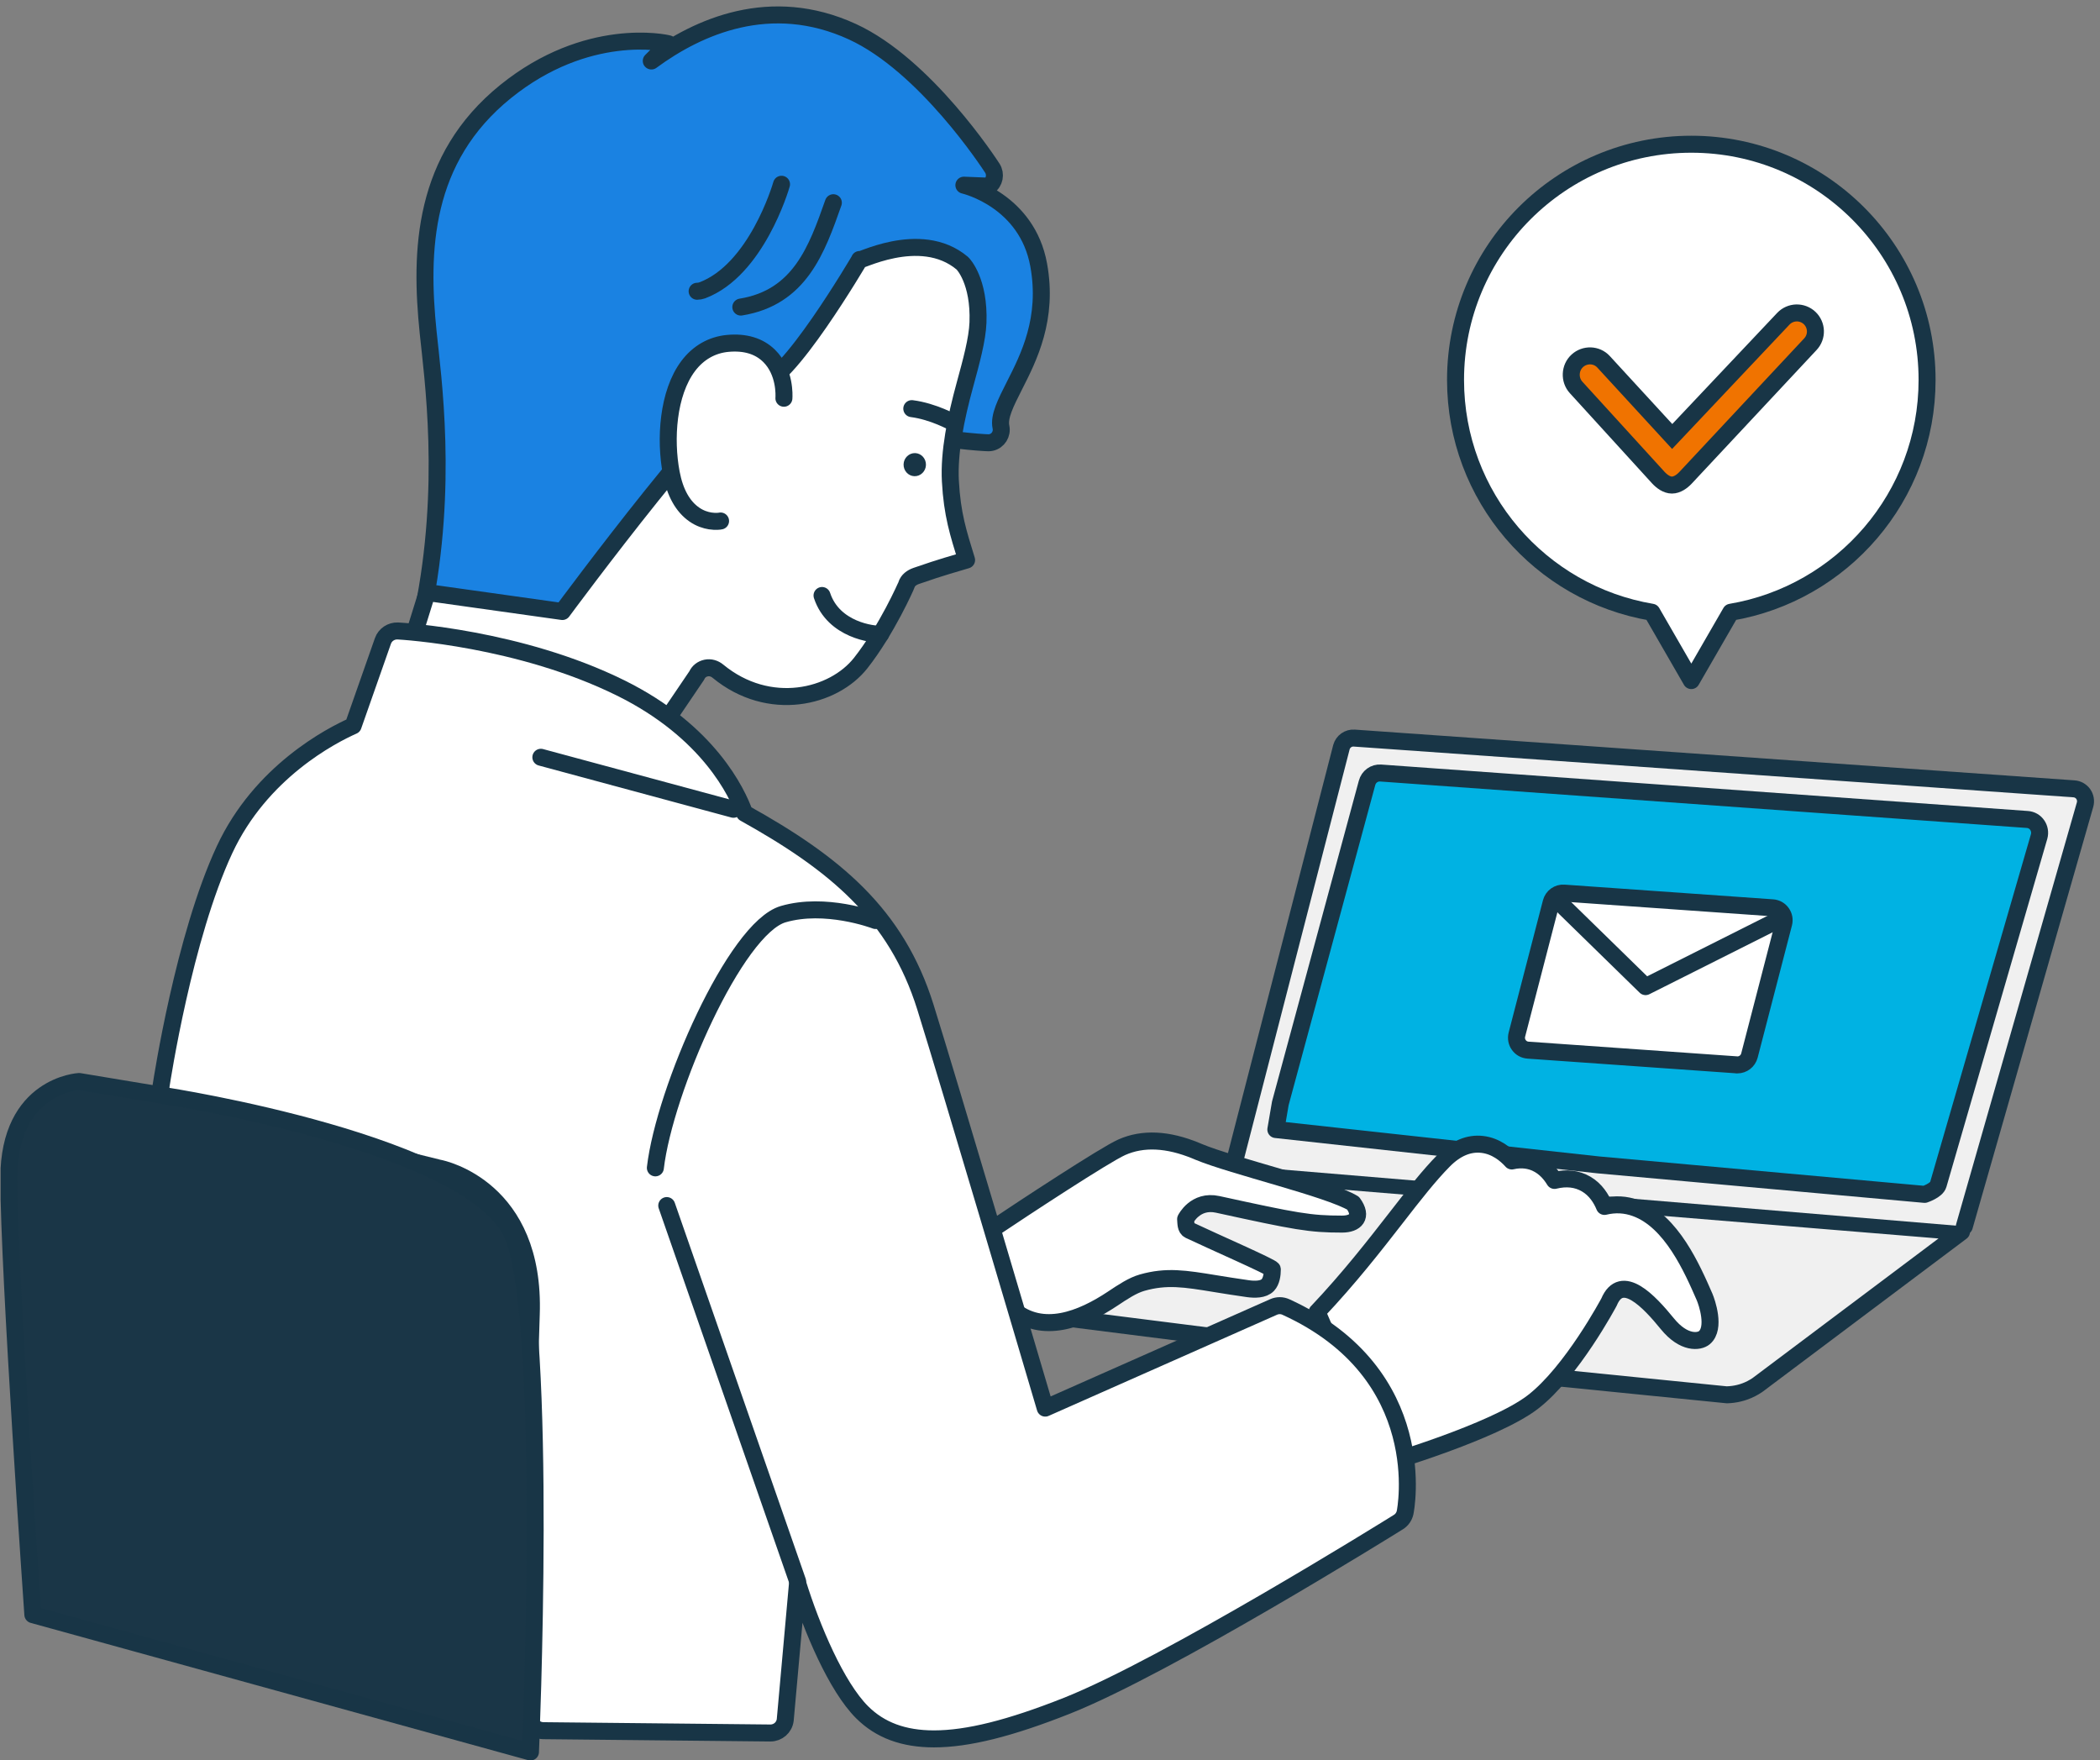 <svg width="309" height="259" viewBox="0 0 309 259" fill="none" xmlns="http://www.w3.org/2000/svg">
<rect x="0" y="0" width="309" height="259" fill="#808080" stroke="none"/>
<g clip-path="url(#clip0_1038_70716)">
<path d="M215.779 201.368C215.779 201.368 254.046 205.213 254.085 205.213C256.714 205.145 258.282 203.948 258.565 203.792L288.621 181.235L180.873 172.396L154.226 193.58L215.779 201.368Z" fill="#F0F0F0" stroke="#183546" stroke-width="2.5" stroke-linecap="round" stroke-linejoin="round"/>
<path d="M289.039 180.427L306.804 118.376C306.95 117.85 306.853 117.276 306.541 116.828C306.22 116.38 305.723 116.098 305.178 116.059L199.271 108.592C198.404 108.524 197.615 109.088 197.382 109.926L181.506 171.471" fill="#F0F0F0"/>
<path d="M289.039 180.427L306.804 118.376C306.95 117.85 306.853 117.276 306.541 116.828C306.22 116.38 305.723 116.098 305.178 116.059L199.271 108.592C198.404 108.524 197.615 109.088 197.382 109.926L181.506 171.471" stroke="#183546" stroke-width="2.5" stroke-linecap="round" stroke-linejoin="round"/>
<path d="M235.171 171.384L283.196 175.725C283.196 175.725 284.969 175.141 285.202 174.275L300.045 123.059C300.201 122.484 300.094 121.871 299.763 121.394C299.432 120.907 298.896 120.605 298.312 120.566L203.157 113.732C202.232 113.664 201.394 114.268 201.151 115.183L188.392 162.32L187.73 166.185L235.171 171.384Z" fill="#00B2E3" stroke="#183546" stroke-width="2.5" stroke-linecap="round" stroke-linejoin="round"/>
<path d="M193.807 193.034C198.57 187.991 202.232 183.28 205.465 179.123C208.056 175.784 210.306 172.902 212.449 170.741C214.231 168.94 216.14 168.142 218.117 168.375C220.104 168.609 221.575 169.835 222.451 170.809C224.009 170.449 225.217 170.751 226.025 171.12C227.331 171.724 228.188 172.766 228.733 173.671C230.486 173.243 232.035 173.418 233.379 174.197C234.801 175.024 235.619 176.358 236.086 177.497C237.654 177.117 239.193 177.195 240.703 177.75C245.943 179.658 248.991 186.638 250.812 190.805C251.143 191.574 252.468 195.39 250.783 196.811C250.043 197.434 247.774 197.756 245.329 194.748C242.67 191.477 238.609 187.144 236.758 191.564C236.758 191.564 231.256 201.922 225.5 206.313C219.744 210.703 203.498 215.454 203.498 215.454L193.807 193.024V193.034Z" fill="white" stroke="#183546" stroke-width="2.5" stroke-linecap="round" stroke-linejoin="round"/>
<path d="M148.908 192.587C153.398 196.422 159.154 194.105 163.703 191.078C165.222 190.065 166.654 189.111 168.056 188.712C171.669 187.69 174.358 188.128 178.818 188.858C180.201 189.082 181.76 189.335 183.62 189.598C184.603 189.734 185.909 189.754 186.561 189.053C187.077 188.498 187.214 187.544 187.214 186.746C187.136 186.424 178.448 182.628 175 180.992C174.455 180.729 174.504 179.97 174.455 179.366C174.455 179.366 175.867 176.475 179.169 177.195C190.759 179.727 192.726 180.097 197.469 180.097C199.466 180.097 200.547 179.006 199.096 177.02C195.473 174.849 181.428 171.569 176.364 169.466L175.994 169.31C171.835 167.587 168.154 167.412 165.056 168.794C162.553 169.904 150.564 177.789 146.162 180.739" fill="white"/>
<path d="M148.908 192.587C153.398 196.422 159.154 194.105 163.703 191.078C165.222 190.065 166.654 189.111 168.056 188.712C171.669 187.69 174.358 188.128 178.818 188.858C180.201 189.082 181.76 189.335 183.62 189.598C184.603 189.734 185.909 189.754 186.561 189.053C187.077 188.498 187.214 187.544 187.214 186.746C187.136 186.424 178.448 182.628 175 180.992C174.455 180.729 174.504 179.97 174.455 179.366C174.455 179.366 175.867 176.475 179.169 177.195C190.759 179.727 192.726 180.097 197.469 180.097C199.466 180.097 200.547 179.006 199.096 177.02C195.473 174.849 181.428 171.569 176.364 169.466L175.994 169.31C171.835 167.587 168.154 167.412 165.056 168.794C162.553 169.904 150.564 177.789 146.162 180.739" stroke="#183546" stroke-width="2.5" stroke-linecap="round" stroke-linejoin="round"/>
<path d="M95.848 8.973C102.685 3.94 113.369 -0.879 125.437 4.67C136.179 9.615 145.617 24.13 146.016 24.744C146.581 25.63 146.347 26.817 145.49 27.392L141.828 27.245C142.208 27.333 151.119 29.553 152.834 38.976C154.275 46.881 151.382 52.576 149.269 56.733C147.983 59.274 146.961 61.279 147.282 62.818C147.506 63.85 146.863 64.872 145.86 65.096C145.724 65.125 145.587 65.144 145.461 65.144C144.604 65.144 137.182 64.599 136.997 63.713L133.472 49.013L111.831 64.989C111.831 64.989 105.14 67.87 104.068 68.308C102.997 68.746 96.676 82.064 96.676 82.064L85.057 94.603L62.227 89.979C65.997 71.57 63.669 55.438 62.997 48.877C61.77 36.913 62.159 23.352 74.402 13.461C86.372 3.803 97.893 6.296 98.371 6.442L95.829 8.963L95.848 8.973Z" fill="#1A82E2" stroke="#183546" stroke-width="2.5" stroke-linecap="round" stroke-linejoin="round"/>
<path d="M126.479 38.178C125.738 38.908 135.341 33.447 141.604 38.733C141.75 38.859 144.126 41.371 143.902 47.456C143.805 49.948 142.919 53.17 141.984 56.597C140.63 61.523 139.617 66.575 139.841 70.761C140.104 75.707 141.019 78.472 142.227 82.395C140.328 82.979 138.887 83.32 134.825 84.731C134.153 84.965 133.579 85.384 133.384 86.036C133.355 86.143 130.501 92.656 126.654 97.543C122.641 102.644 113.155 104.941 105.636 98.75C105.159 98.351 104.526 98.156 103.912 98.283C103.289 98.409 102.773 98.808 102.529 99.373L96.598 108.125C96.598 108.125 85.475 105.866 79.71 104.649C73.944 103.432 69.337 98.915 63.406 99.947C61.312 100.307 60.913 93.395 60.913 93.395L62.851 87.175L82.748 89.969C82.748 89.969 107.983 55.798 111.86 56.373C115.512 56.918 126.498 38.178 126.498 38.178H126.479Z" fill="white" stroke="#183546" stroke-width="2.5" stroke-linecap="round" stroke-linejoin="round"/>
<path d="M23.698 159.779C23.834 158.893 27.049 137.856 33.048 124.996C38.376 113.557 48.719 108.222 51.962 106.781L56.345 94.301C56.666 93.386 57.562 92.792 58.536 92.831C59.257 92.87 76.466 93.873 91.338 101.223C104.311 107.638 108.49 116.682 109.551 119.641C122.807 127.021 131.884 134.458 136.169 148.175C139.763 159.682 150.876 197.279 153.798 207.17L187.408 192.285C187.983 192.032 188.636 192.032 189.21 192.295C210.851 202.156 206.8 222.337 206.751 222.532C206.624 223.116 206.274 223.622 205.767 223.934C204.384 224.8 171.64 245.156 156.992 250.958C148.597 254.288 142.373 255.836 137.426 255.836C132.955 255.836 129.498 254.551 126.858 251.922C123.06 248.135 119.447 239.597 117.353 232.871L115.541 253.051C115.405 254.161 114.47 254.969 113.359 254.969H113.34L79.963 254.628C78.765 254.619 77.801 253.665 77.791 252.477C77.791 252.107 77.392 215.201 78.171 193.414C78.833 174.84 65.169 171.968 64.594 171.861C64.555 171.861 64.506 171.841 64.467 171.831L25.354 162.223C24.253 161.95 23.533 160.889 23.708 159.76L23.698 159.779Z" fill="white" stroke="#183546" stroke-width="2.5" stroke-linecap="round" stroke-linejoin="round"/>
<path d="M283.556 55.896C283.556 36.747 268.022 21.219 248.864 21.219C229.707 21.219 214.172 36.747 214.172 55.896C214.172 73.069 226.658 87.321 243.06 90.076L248.864 100.132L254.669 90.076C271.06 87.311 283.556 73.069 283.556 55.896Z" fill="white" stroke="#183546" stroke-width="2.5" stroke-linecap="round" stroke-linejoin="round"/>
<path d="M246.03 71.365H246.011C245.251 71.365 244.53 70.829 244.014 70.275L231.918 57.006C230.895 55.896 230.973 54.105 232.083 53.092C233.194 52.07 234.927 52.119 235.95 53.228L246.05 64.219L262.402 46.901C263.444 45.8 265.168 45.752 266.269 46.784C267.369 47.825 267.418 49.549 266.376 50.649L248.007 70.304C247.491 70.849 246.77 71.365 246.02 71.365H246.03Z" fill="#F07300" stroke="#183546" stroke-width="2.5" stroke-miterlimit="10"/>
<path d="M122.622 29.825C120.206 36.679 117.703 43.776 109.006 45.178" stroke="#183546" stroke-width="2.5" stroke-linecap="round" stroke-linejoin="round"/>
<path d="M102.578 42.851C102.831 42.851 103.084 42.802 103.338 42.714C111.265 39.726 114.85 27.625 114.996 27.109" stroke="#183546" stroke-width="2.5" stroke-linecap="round" stroke-linejoin="round"/>
<path d="M115.346 58.592C115.376 58.203 115.551 54.689 113.165 52.352C111.684 50.902 109.639 50.288 107.087 50.522C104.76 50.736 102.744 51.885 101.263 53.851C98.244 57.872 97.835 64.657 98.77 69.593C99.315 72.475 100.465 74.529 102.169 75.707C102.997 76.281 103.825 76.534 104.497 76.641C105.325 76.768 105.919 76.68 106.026 76.651" fill="white"/>
<path d="M115.346 58.592C115.376 58.203 115.551 54.689 113.165 52.352C111.684 50.902 109.639 50.288 107.087 50.522C104.76 50.736 102.744 51.885 101.263 53.851C98.244 57.872 97.835 64.657 98.77 69.593C99.315 72.475 100.465 74.529 102.169 75.707C102.997 76.281 103.825 76.534 104.497 76.641C105.325 76.768 105.919 76.68 106.026 76.651" stroke="#183546" stroke-width="2.5" stroke-linecap="round" stroke-linejoin="round"/>
<path d="M140.396 62.243C140.27 62.175 137.358 60.529 134.163 60.121" stroke="#183546" stroke-width="2.5" stroke-linecap="round" stroke-linejoin="round"/>
<path d="M120.956 87.613C122.651 92.743 128.543 93.376 129.585 93.298" stroke="#183546" stroke-width="2.5" stroke-linecap="round" stroke-linejoin="round"/>
<path d="M107.925 119.067L79.583 111.415" stroke="#183546" stroke-width="2.5" stroke-linecap="round" stroke-linejoin="round"/>
<path d="M128.835 135.432C128.534 135.315 121.434 132.687 115.239 134.497C108.207 136.551 97.776 160.363 96.432 171.822" fill="white"/>
<path d="M128.835 135.432C128.534 135.315 121.434 132.687 115.239 134.497C108.207 136.551 97.776 160.363 96.432 171.822" stroke="#183546" stroke-width="2.5" stroke-linecap="round" stroke-linejoin="round"/>
<path d="M98.108 177.371L117.363 232.656" stroke="#183546" stroke-width="2.5" stroke-linecap="round" stroke-linejoin="round"/>
<path d="M255.516 156.664L224.837 154.503C224.292 154.464 223.795 154.191 223.483 153.744C223.162 153.305 223.065 152.741 223.201 152.215L228.246 132.764C228.47 131.908 229.269 131.333 230.145 131.401L260.824 133.563C261.37 133.602 261.867 133.874 262.178 134.322C262.5 134.76 262.597 135.325 262.461 135.85L257.416 155.301C257.201 156.119 256.471 156.674 255.643 156.674C255.604 156.674 255.555 156.674 255.516 156.674V156.664Z" fill="white" stroke="#183546" stroke-width="2.5" stroke-linecap="round" stroke-linejoin="round"/>
<path d="M260.854 135.753L242.134 145.157L230.165 133.465" fill="white"/>
<path d="M260.854 135.753L242.134 145.157L230.165 133.465" stroke="#183546" stroke-width="2.5" stroke-linecap="round" stroke-linejoin="round"/>
<path d="M134.543 70.061C133.637 70.031 132.926 69.243 132.955 68.308C132.984 67.374 133.754 66.634 134.66 66.663C135.565 66.692 136.276 67.481 136.247 68.415C136.218 69.35 135.449 70.09 134.543 70.061Z" fill="#183546"/>
<path d="M4.843 237.563L78.054 257.763C78.054 257.763 80.703 196.023 75.629 182.16C70.555 168.297 24.244 161.21 24.244 161.21L11.651 159.117C11.651 159.117 1.298 159.614 1.298 173.35C1.298 187.096 4.833 237.553 4.833 237.553L4.843 237.563Z" fill="#1A3647" stroke="#183546" stroke-width="2.5" stroke-linecap="round" stroke-linejoin="round"/>
</g>
<defs>
<clipPath id="clip0_1038_70716">
<rect width="308" height="258" fill="white" transform="translate(0.09 0.98)"/>
</clipPath>
</defs>
</svg>
